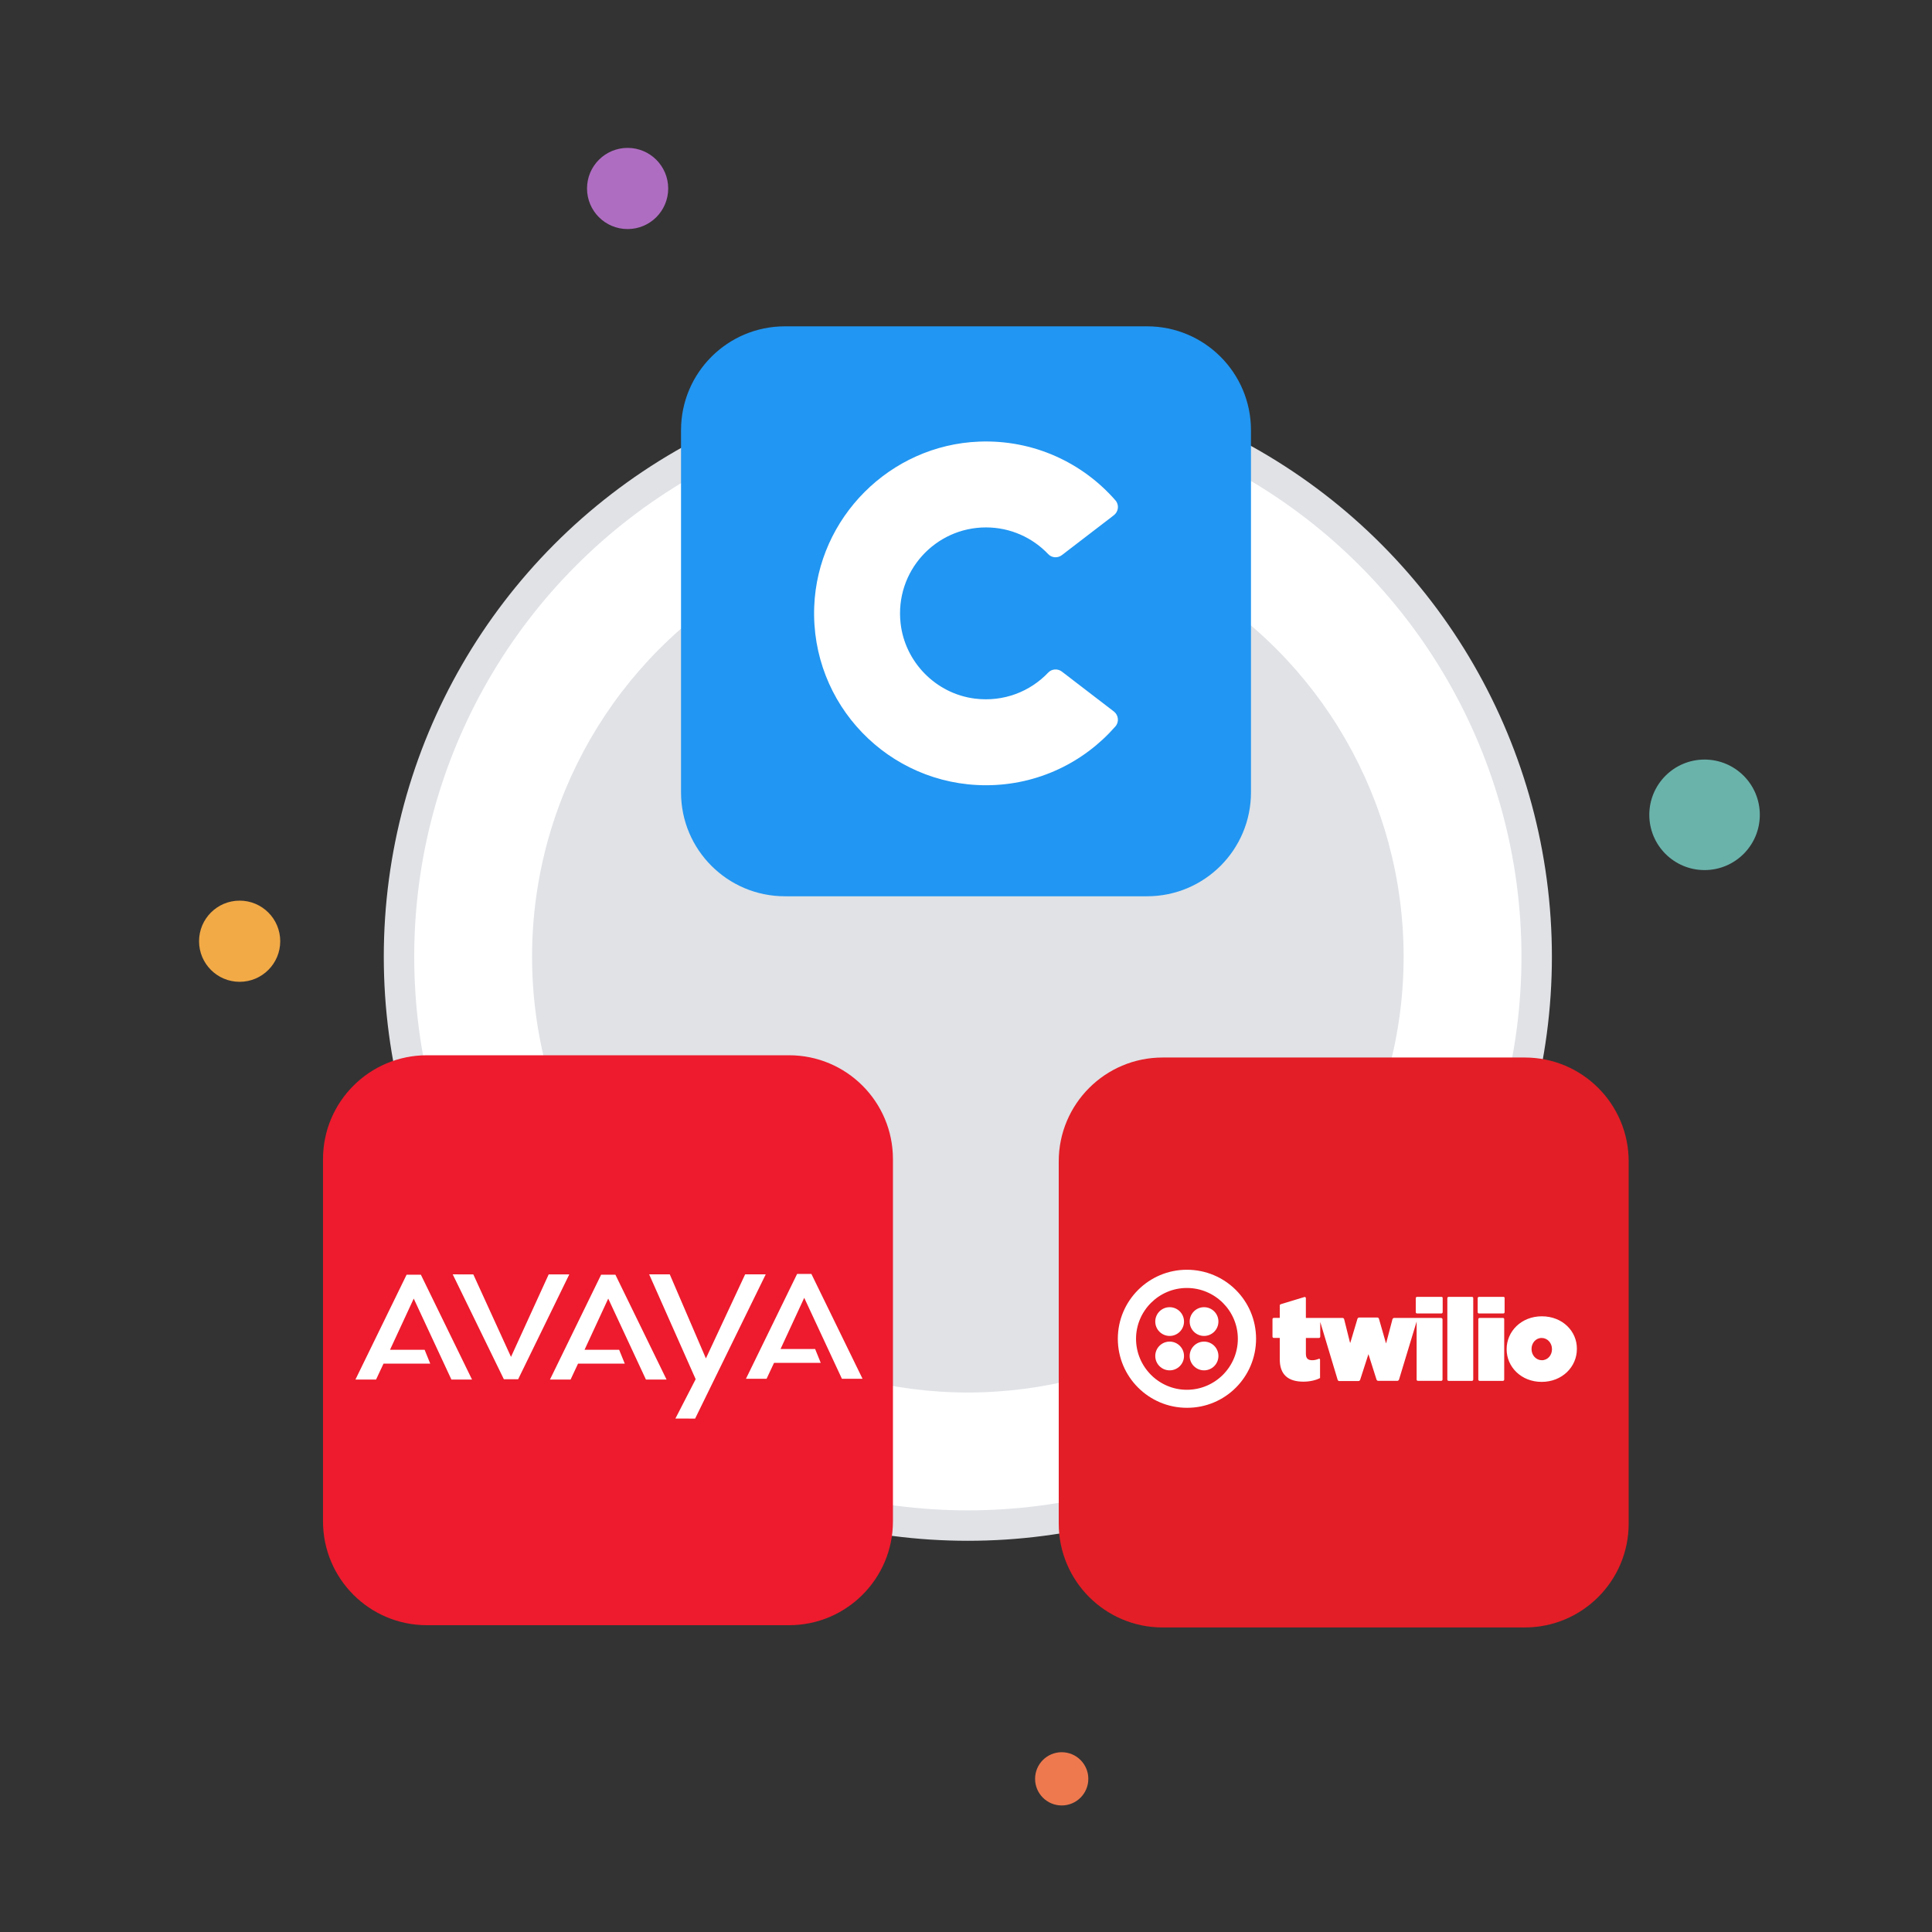 <?xml version="1.0" encoding="utf-8"?>
<!-- Generator: Adobe Illustrator 26.2.1, SVG Export Plug-In . SVG Version: 6.00 Build 0)  -->
<svg version="1.1" id="Layer_1" xmlns="http://www.w3.org/2000/svg" xmlns:xlink="http://www.w3.org/1999/xlink" x="0px" y="0px"
	 viewBox="0 0 1080 1080" style="enable-background:new 0 0 1080 1080;" xml:space="preserve">
<rect x="0" y="0" width="1080" height="1080" fill="#333333" stroke="none"/>
<style type="text/css">
	.st0{fill:#E0E2E6;}
	.st1{fill:#FFFFFF;}
	.st2{fill:#F2AA47;}
	.st3{fill:#EE794F;}
	.st4{fill:#AF6DC2;}
	.st5{fill:#6AB3AB;}
	.st6{fill:#E31E26;}
	.st7{fill:#ED1B2D;}
	.st8{fill:#2196F2;}
	.st9{fill-rule:evenodd;clip-rule:evenodd;fill:#FFFFFF;}
</style>
<circle class="st0" cx="541.03" cy="534.82" r="326.49"/>
<circle class="st1" cx="541.03" cy="534.82" r="309.48"/>
<circle class="st0" cx="541.03" cy="534.82" r="243.6"/>
<circle class="st2" cx="133.96" cy="526.15" r="22.69"/>
<circle class="st3" cx="593.5" cy="994.38" r="14.88"/>
<ellipse class="st4" cx="350.84" cy="105.36" rx="22.69" ry="22.69"/>
<circle class="st5" cx="952.86" cy="455.49" r="30.89"/>
<g>
	<path class="st6" d="M852.36,909.76H649.91c-32.08,0-58.07-26-58.07-58.07V649.23c0-32.08,26-58.07,58.07-58.07h202.46
		c32.08,0,58.07,26,58.07,58.07v202.45C910.44,883.76,884.44,909.76,852.36,909.76z"/>
</g>
<path class="st7" d="M441.09,908.5H238.63c-32.08,0-58.07-26-58.07-58.07V647.97c0-32.08,26-58.07,58.07-58.07h202.46
	c32.08,0,58.07,26,58.07,58.07v202.46C499.16,882.49,473.16,908.5,441.09,908.5z"/>
<path class="st8" d="M641.23,501.02H438.77c-32.08,0-58.07-26-58.07-58.07V240.49c0-32.08,26-58.07,58.07-58.07h202.46
	c32.08,0,58.07,26,58.07,58.07v202.46C699.3,475.02,673.31,501.02,641.23,501.02z"/>
<g>
	<g>
		<path class="st9" d="M585.97,375.97c-10.06,10.58-24.88,16.58-41.04,14.55c-21.74-2.74-39.1-20.4-41.5-42.18
			c-3.2-28.98,19.41-53.51,47.74-53.51c13.71,0,26.07,5.75,34.82,14.96c2,2.11,5.3,2.3,7.61,0.53l29.06-22.3
			c2.61-2.01,3.06-5.82,0.89-8.3c-18.4-21.07-45.83-34.05-76.27-32.85c-49.72,1.96-90.18,42.44-92.12,92.17
			c-2.13,54.81,41.67,99.92,96.01,99.92c28.86,0,54.74-12.74,72.35-32.89c2.18-2.49,1.76-6.33-0.87-8.35l-29.05-22.29
			C591.27,373.65,587.97,373.86,585.97,375.97z"/>
	</g>
</g>
<g transform="matrix(.487 0 0 .487 4.83 17.448)">
	<path class="st1" d="M1644.68,1452.8h-28.12c-0.75,0.05-1.34,0.65-1.39,1.39v16.26c0.05,0.75,0.65,1.34,1.39,1.39h28.12
		c0.75-0.05,1.34-0.65,1.39-1.39v-16.26C1646.08,1453.26,1645.61,1452.8,1644.68,1452.8z M1644.22,1476.96h-53.9
		c-0.7,0-1.63,0.7-1.86,1.39l-6.97,26.48l-0.46,1.39l-8.13-28.34c-0.23-0.7-0.93-1.39-1.86-1.39h-20.91c-0.7,0-1.63,0.7-1.86,1.39
		l-7.9,26.48l-0.46,1.39l-0.46-1.39l-6.5-26.02c-0.23-0.7-0.93-1.39-1.86-1.39h-42.05v-22.77c0-0.7-0.93-1.63-1.86-1.16l-26.72,8.13
		c-0.7,0.23-1.39,0.7-1.39,1.39v14.4h-6.97c-0.75,0.05-1.34,0.65-1.39,1.39v20.22c0.05,0.75,0.65,1.34,1.39,1.39h6.97v24.63
		c0,17.43,9.53,25.56,27.19,25.56c7.2,0,14.4-1.63,19.05-4.18v-20.91c0-1.16-0.93-1.39-1.39-1.16c-2.79,1.16-5.11,1.63-7.67,1.63
		c-4.65,0-7.2-1.86-7.2-7.43v-18.12h15.1c0.75-0.05,1.34-0.65,1.39-1.39v-16.96l19.98,66.44c0.23,0.7,0.93,1.39,1.86,1.39h22.08
		c0.7,0,1.63-0.7,1.86-1.39l9.53-29.51l9.29,29.27c0.23,0.7,1.16,1.39,1.86,1.39h22.08c0.7,0,1.63-0.7,1.86-1.39l20.22-66.68v66.68
		c0.05,0.75,0.65,1.34,1.39,1.39h26.95c0.75-0.05,1.34-0.65,1.39-1.39v-69.47C1645.61,1477.42,1644.91,1476.96,1644.22,1476.96z
		 M1679.76,1452.8h-26.95c-0.75,0.05-1.34,0.65-1.39,1.39v93.63c0.05,0.75,0.65,1.34,1.39,1.39h26.95c0.75-0.05,1.34-0.65,1.39-1.39
		v-93.63C1681.15,1453.26,1680.46,1452.8,1679.76,1452.8z M1715.77,1452.8h-28.12c-0.75,0.05-1.34,0.65-1.39,1.39v16.26
		c0.05,0.75,0.65,1.34,1.39,1.39h28.12c0.75-0.05,1.34-0.65,1.39-1.39v-16.26C1717.17,1453.26,1716.7,1452.8,1715.77,1452.8z
		 M1715.31,1476.96h-26.95c-0.75,0.05-1.34,0.65-1.39,1.39v69.47c0.05,0.75,0.65,1.34,1.39,1.39h26.95
		c0.75-0.05,1.34-0.65,1.39-1.39v-69.47C1716.7,1477.42,1716.01,1476.96,1715.31,1476.96z M1759.91,1475.1
		c-23.7,0-40.42,17.43-40.42,37.64v0.23c0,20.22,16.73,37.41,40.2,37.41c23.7,0,40.42-17.43,40.42-37.64v-0.23
		C1800.35,1492.29,1783.61,1475.1,1759.91,1475.1z M1771.53,1512.97c0,6.74-4.88,12.55-11.62,12.55c-6.5,0-11.85-5.58-11.85-12.78
		v-0.23c0-6.74,4.88-12.55,11.62-12.55c6.5,0,11.85,5.58,11.85,12.78V1512.97z M1352.41,1421.66c-43.68,0-79.23,35.55-79.23,79.23
		s35.55,79.23,79.23,79.23c43.91,0.23,79.46-35.31,79.46-79.23S1396.32,1421.66,1352.41,1421.66z M1352.41,1559.44
		c-32.06,0-58.32-26.26-58.32-58.54c0-32.06,26.26-58.32,58.32-58.32c32.3,0,58.54,26.26,58.54,58.32
		C1410.95,1533.18,1384.71,1559.44,1352.41,1559.44z"/>
	<circle class="st1" cx="1372.16" cy="1481.14" r="16.5"/>
	<circle class="st1" cx="1372.16" cy="1520.64" r="16.5"/>
	<circle class="st1" cx="1332.66" cy="1520.64" r="16.5"/>
	<circle class="st1" cx="1332.66" cy="1481.14" r="16.5"/>
</g>
<g>
	<path class="st9" d="M436.32,754.11h19.35l3.13,7.74h-26.11l-4.17,8.9h-11.53l28.6-58.61h7.98l28.6,58.61h-11.53l-21.07-45.26
		L436.32,754.11"/>
	<path class="st9" d="M218.02,754.54h19.35l3.13,7.74h-26.11l-4.17,8.9h-11.53l28.6-58.61h7.98l28.6,58.61h-11.53l-21.06-45.26
		L218.02,754.54"/>
	<path class="st9" d="M326.76,754.54h19.35l3.14,7.74h-26.12l-4.17,8.9h-11.53l28.6-58.61h7.98l28.6,58.61h-11.53l-21.07-45.26
		L326.76,754.54"/>
	<path class="st9" d="M253.08,712.38L281.66,771h7.99l28.59-58.61h-11.52l-21.07,46.12l-21.07-46.12L253.08,712.38"/>
	<path class="st9" d="M388.58,793l39.47-80.63h-11.51l-21.94,46.99l-20.2-46.99h-11.52l26,58.61l-11.33,22L388.58,793"/>
</g>
</svg>

